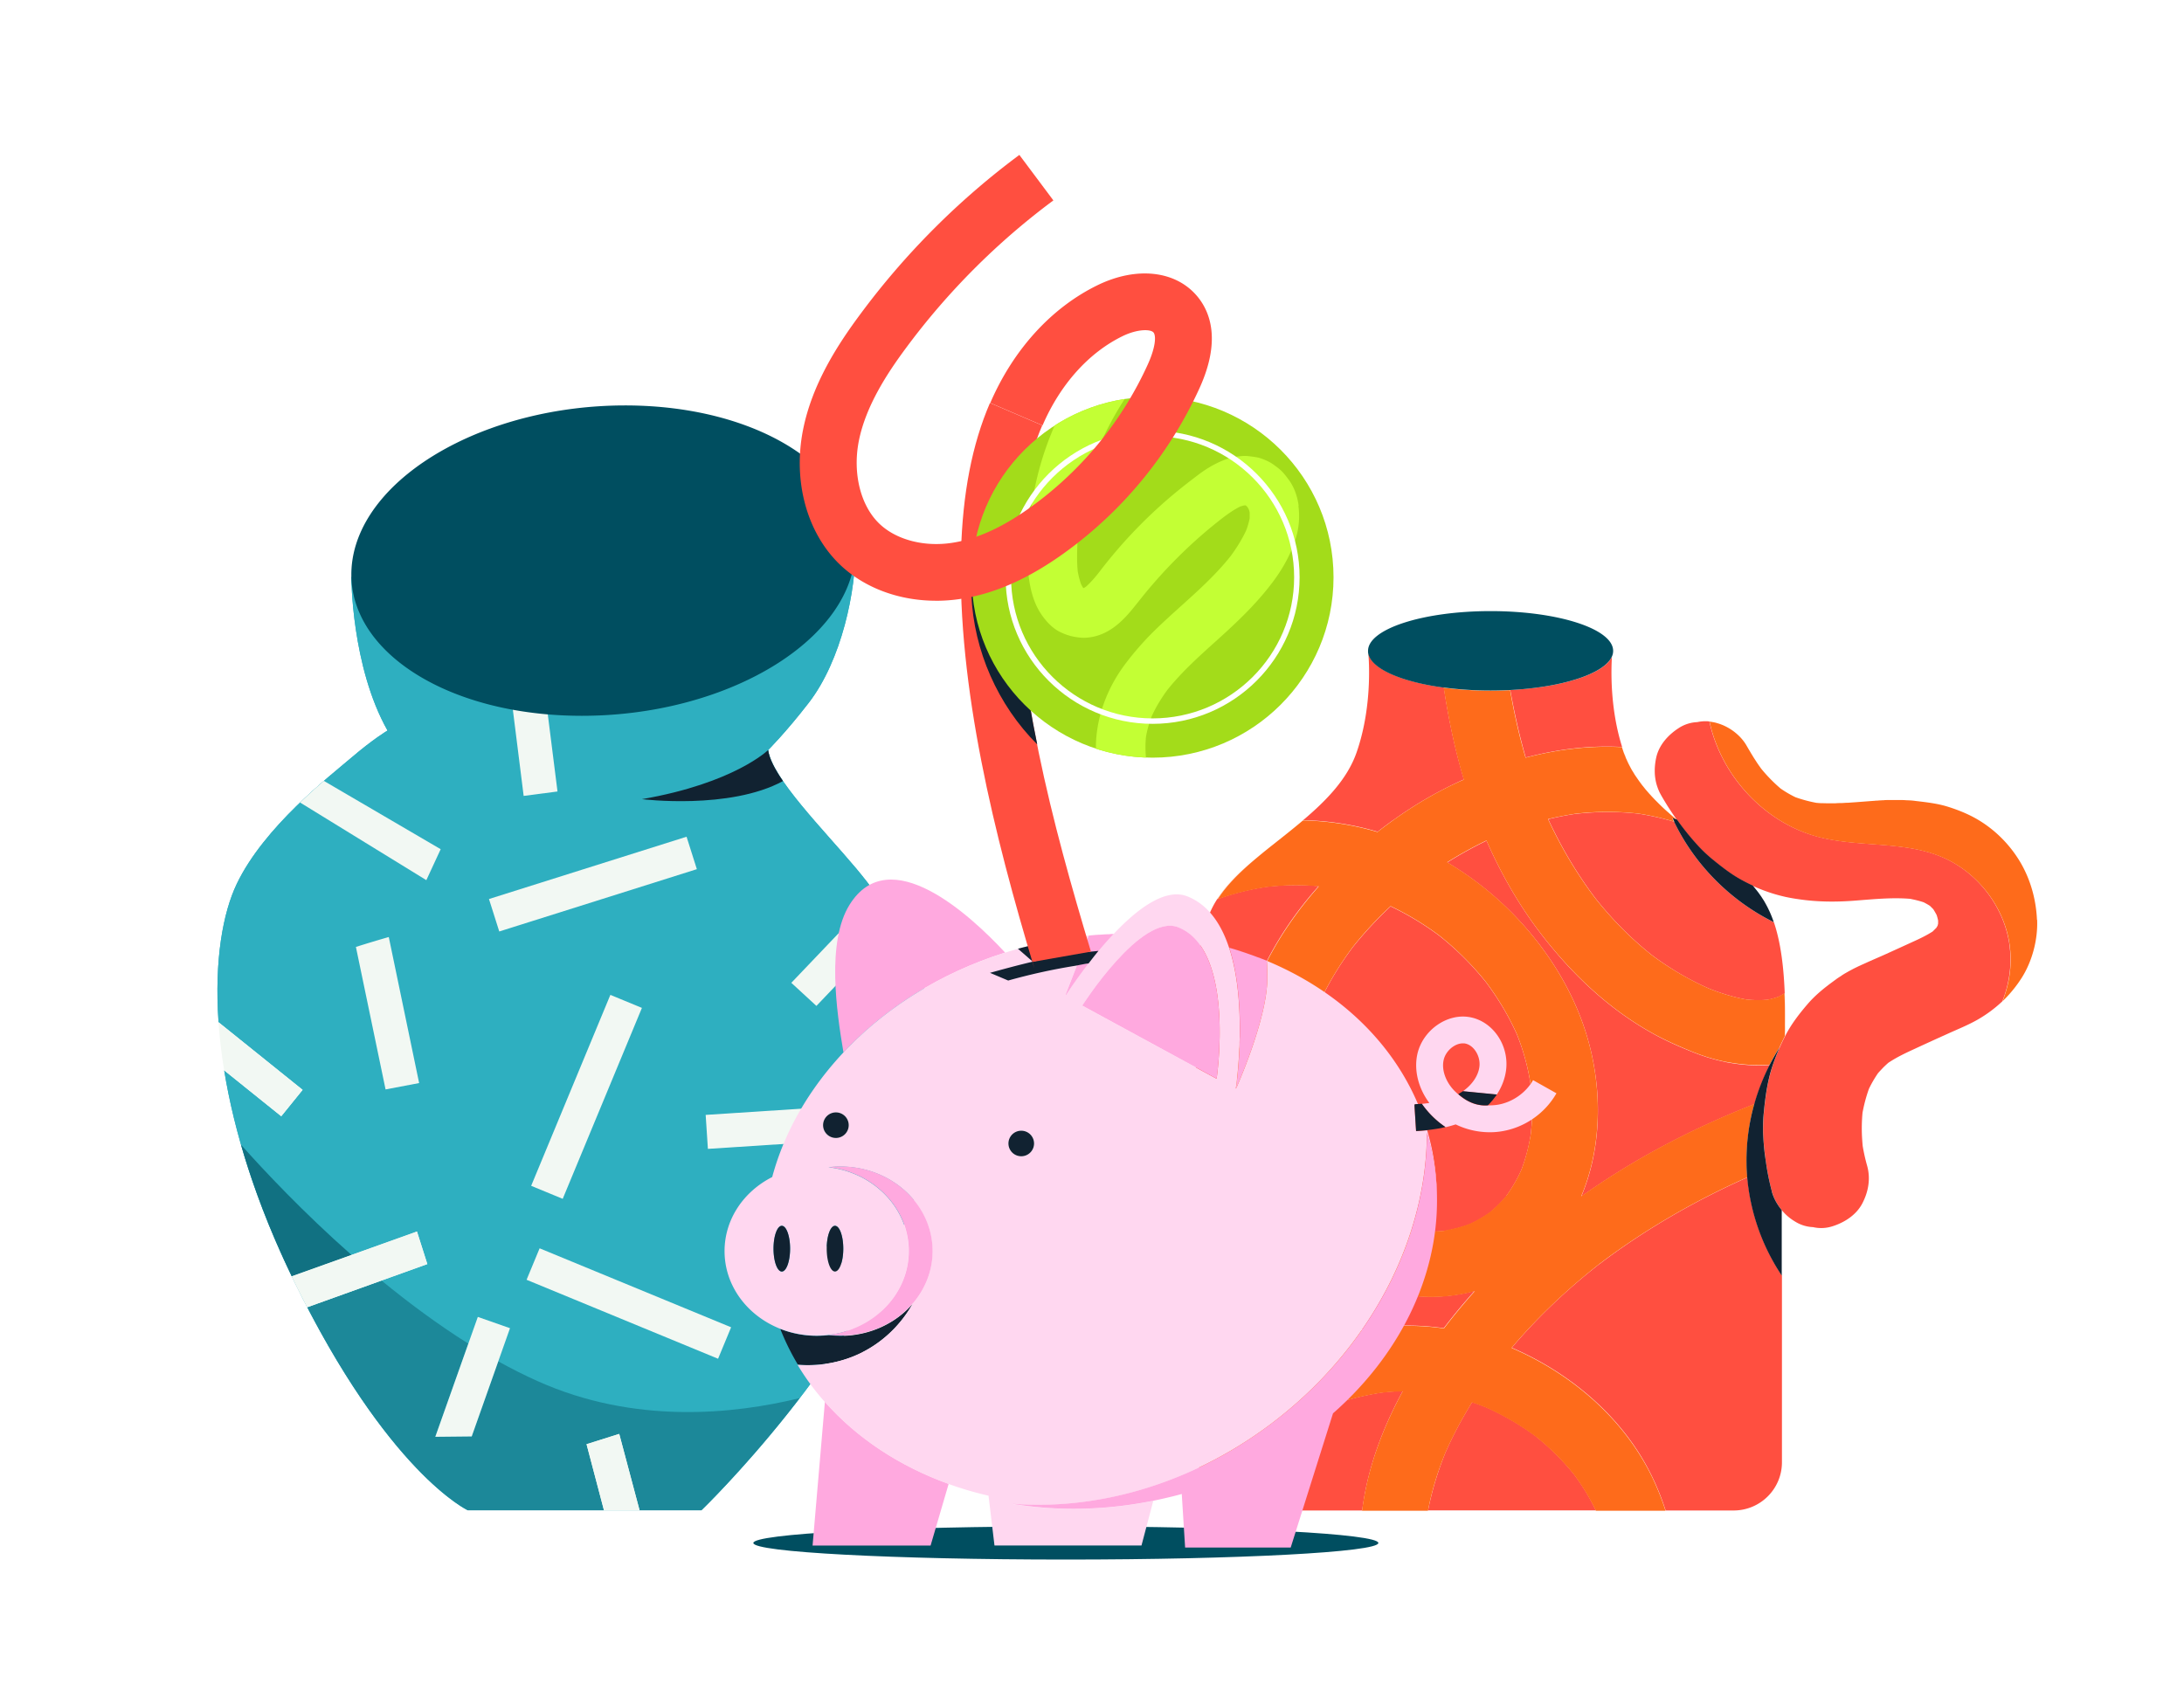 <svg xmlns="http://www.w3.org/2000/svg" width="540" height="420" fill="none"><g clip-path="url(#a)"><path fill="#004E60" d="M263.535 385.667c42.673 0 77.267-1.835 77.267-4.1 0-2.264-34.594-4.099-77.267-4.099-42.674 0-77.268 1.835-77.268 4.099 0 2.265 34.594 4.1 77.268 4.1Z"/><g clip-path="url(#b)"><path fill="#2EAFC0" d="M211.518 214.557c-7.76-9.258-20.667-22.167-21.591-29.077 0 0 4.403-4.377 10.048-11.694 8.083-10.478 11.768-27.725 11.547-39.157-.276-14.167-124.651 8.061-124.651 8.061s0 22.11 8.945 37.965c0 0-3.568 2.113-8.945 6.718-5.378 4.606-21.553 17.038-28.342 31.228-3.38 7.069-5.565 18.777-4.496 34.164l20.816 16.747-5.302 6.551-14.113-11.348c2.434 14.957 7.736 32.542 17.282 52.104 23.152 47.447 42.96 56.662 42.96 56.662h57.743s38.802-37.31 52.661-77.389c13.859-40.078-.858-65.195-14.553-81.535h-.009Z"/><path fill="#2EAFC0" d="M211.518 214.557c-7.76-9.258-20.667-22.167-21.591-29.077 0 0 4.403-4.377 10.048-11.694 8.083-10.478 11.768-27.725 11.547-39.157-.276-14.167-124.651 8.061-124.651 8.061s0 22.11 8.945 37.965c0 0-3.568 2.113-8.945 6.718-5.378 4.606-21.553 17.038-28.342 31.228-3.38 7.069-5.565 18.777-4.496 34.164l20.816 16.747-5.302 6.551-14.113-11.348c2.434 14.957 7.736 32.542 17.282 52.104 23.152 47.447 42.96 56.662 42.96 56.662h57.743s38.802-37.31 52.661-77.389c13.859-40.078-.858-65.195-14.553-81.535h-.009Z"/><path fill="#F2F8F3" d="m201.874 248.739 15.092-15.827a159.084 159.084 0 0 0-6.648-5.236l-14.661 15.368 6.212 5.718.01-.023h-.005ZM150.914 246.028l-19.583 47.218 7.801 3.217 19.584-47.218-7.802-3.217ZM74.85 269.514l-20.822-16.747c.263 3.768.718 7.756 1.402 11.95l14.112 11.348 5.303-6.551h.005ZM103.627 267.81l-7.501-36.09A305.477 305.477 0 0 0 88 234.17l7.333 35.239 8.299-1.576v-.023h-.005ZM169.753 206.917l-48.854 15.406 2.546 8.027 48.854-15.41-2.546-8.028v.005ZM225.607 272.383l-51.128 3.324.549 8.402 51.127-3.324-.548-8.402ZM133.422 308.699l-3.225 7.78 47.348 19.53 3.226-7.78-47.349-19.53ZM129.475 196.823l8.369-1.094-3.174-25.196a74.361 74.361 0 0 1-8.003 3.881l2.808 22.405v.004Z"/><path fill="#004E60" d="M132.949 341.558c-3.282-1.468-6.536-3.119-9.752-4.9l-6.564 18.557-9.002.098 8.168-23.036c-7.539-4.741-14.774-10.113-21.464-15.602l-18.37 6.602c21.727 41.841 39.712 50.205 39.712 50.205h57.743s11.566-11.123 24.323-27.744c-16.47 4.039-40.916 6.522-64.789-4.18h-.005ZM86.899 310.344c-11.923-10.52-21.553-20.774-27.301-27.226 2.879 10.038 6.967 20.923 12.541 32.509l14.76-5.279v-.004Z" opacity=".4"/><path fill="#F2F8F3" d="M103.102 304.57v-.023l-16.203 5.797-14.76 5.279c.193.398.376.795.572 1.197a293.223 293.223 0 0 0 3.25 6.452l18.369-6.602 11.327-4.072-2.555-8.032v.004ZM118.143 325.662l-2.349 6.616-8.163 23.031 9.002-.093 6.564-18.557 2.902-8.206-7.956-2.791ZM145.026 357.141l4.304 16.336h8.801l-5.026-18.884-8.079 2.548Z"/><path fill="#F2F8F3" d="m145.026 357.141 4.304 16.336h8.801l-5.026-18.884-8.079 2.548Z"/><path fill="#004E60" d="M86.899 310.344c-11.923-10.52-21.553-20.774-27.301-27.226 2.879 10.038 6.967 20.923 12.541 32.509l14.76-5.279v-.004Z" opacity=".4"/><path fill="#F2F8F3" d="M103.102 304.57v-.023l-16.203 5.797-14.76 5.279c.193.398.376.795.572 1.197a293.223 293.223 0 0 0 3.25 6.452l18.369-6.602 11.327-4.072-2.555-8.032v.004Z"/><path fill="#004E60" d="M143.882 177.013c8.754 0 17.245-1.113 25.065-3.128a92.649 92.649 0 0 0 7.164-2.151c12.499-4.325 22.776-11.025 28.984-19.039 3.376-4.348 5.532-9.089 6.207-14.059 2.874-21.203-22.514-38.376-56.725-38.376-34.212 0-64.387 17.187-67.458 38.376-.651 4.578 0 8.958 1.805 13.026 6.513 14.784 27.958 25.351 54.916 25.351h.042Z"/><path fill="#F2F8F3" d="m108.962 210.004-28.89-16.898a152.314 152.314 0 0 0-5.88 5.349l31.221 19.202 3.545-7.653h.004Z"/><path fill="#112231" d="M193.598 193.153c-2.006-2.927-3.389-5.578-3.671-7.673 0 0-8.355 8.192-31.206 12.147 0 0 21.693 2.698 34.877-4.474Z"/><path fill="#F2F8F3" d="m198.123 313.546 18.247 21.62a40.771 40.771 0 0 0 8.566-2.937l-20.362-24.116-6.47 5.433h.023-.004Z"/><path fill="#FF4F40" d="M412.385 200.785s.076.076.128.1c-.052-.024-.076-.076-.128-.1ZM413.435 201.704s.101.077.154.129c-.053-.052-.101-.076-.154-.129ZM404.349 191.747c.201.299.398.57.6.87-.202-.3-.399-.571-.6-.87ZM311.968 211.088c.398-.351.825-.674 1.247-1.02-.427.351-.825.674-1.247 1.02ZM313.463 209.869c.324-.248.647-.524.975-.771-.323.247-.647.523-.975.771ZM408.39 196.847c.15.149.3.322.45.472-.15-.15-.3-.323-.45-.472ZM296.467 363.004a3.32 3.32 0 0 0-.051-.524c0 .173.023.351.051.524ZM296.566 363.753c-.023-.201-.075-.374-.098-.57.023.201.051.374.098.57ZM402.225 187.889c.126.299.276.598.398.869-.15-.299-.276-.57-.398-.869ZM406.393 194.561c.173.201.323.425.497.621a10.804 10.804 0 0 1-.497-.621ZM407.392 195.73c.15.173.323.351.473.548-.15-.173-.323-.351-.473-.548ZM402.876 189.23c.127.276.277.524.427.795-.15-.247-.277-.523-.427-.795ZM403.575 190.525c.15.248.301.524.474.772-.15-.248-.324-.524-.474-.772ZM405.146 192.942c.276.374.548.748.825 1.122-.277-.374-.572-.748-.825-1.122ZM310.495 212.309c.45-.374.9-.748 1.346-1.122-.45.374-.9.748-1.346 1.122ZM438.594 228.036a29.26 29.26 0 0 0-1.074-2.712c.399.846.75 1.768 1.074 2.712ZM402.051 187.441c-.173-.449-.351-.87-.525-1.319.15.449.324.898.525 1.319ZM434.05 219.823l-.647-.795c.225.276.45.524.647.795ZM437.421 225.102ZM434.777 220.772c-.174-.225-.352-.449-.525-.673.173.224.351.448.525.673ZM435.522 221.791c-.126-.173-.248-.351-.351-.496.126.173.248.351.351.496ZM409.787 198.318l-.351-.35.351.35ZM372.495 295.674a36.179 36.179 0 0 0 3.643-6.298 43.564 43.564 0 0 0 2.344-8.837c.45-4.082.427-8.192-.023-12.273a55.682 55.682 0 0 0-3.371-12.395c-2.049-4.605-4.67-8.963-7.689-12.993a72.217 72.217 0 0 0-11.557-11.502 71.647 71.647 0 0 0-12.007-7.242 97.12 97.12 0 0 0-9.359 10.108c-3.394 4.531-6.338 9.407-8.636 14.611a60.535 60.535 0 0 0-3.643 13.045 54.96 54.96 0 0 0 0 12.469 50.553 50.553 0 0 0 2.898 10.679 44.732 44.732 0 0 0 4.416 7.617 39.77 39.77 0 0 0 5.491 5.526 40.752 40.752 0 0 0 7.089 4.082 40.705 40.705 0 0 0 7.862 2.118 36.94 36.94 0 0 0 7.216.023 34.624 34.624 0 0 0 6.292-1.669 31.23 31.23 0 0 0 4.918-2.862 32.297 32.297 0 0 0 4.144-4.133l-.023-.074h-.005ZM379.735 355.164a66.136 66.136 0 0 0-12.355-7.196 76.3 76.3 0 0 0-3.394-1.243c-2.471 4.007-4.693 8.14-6.592 12.469-1.871 4.629-3.343 9.407-4.295 14.312h41.484a53.466 53.466 0 0 0-5.415-8.935 61.13 61.13 0 0 0-9.462-9.407h.029ZM395.511 312.546c-7.914 6.172-15.228 13.091-21.717 20.736 14.75 6.349 27.831 17.5 34.798 32.088 1.275 2.637 2.344 5.377 3.244 8.163h16.799c6.592 0 11.955-5.325 11.955-11.922v-46.175c-4.819-7.219-7.787-15.659-8.537-24.271-12.931 5.751-25.262 12.844-36.519 21.381h-.023ZM344.515 202.8a98.25 98.25 0 0 1 16.522-9.632c.3-.15.6-.276.924-.397-2.223-7.444-3.822-15.06-4.966-22.751-10.708-1.445-18.294-4.807-18.697-8.762 0 0 1.374 12.694-2.898 24.869-2.297 6.545-7.44 11.824-13.202 16.701a69.275 69.275 0 0 1 18.421 2.861 109.595 109.595 0 0 1 3.896-2.913v.024ZM373.419 170.636c.999 5.625 2.246 11.203 3.822 16.701 7.764-2.043 15.776-3.062 23.836-2.613-3.02-9.557-2.72-19.118-2.523-22.33-1.922 4.231-12.157 7.564-25.135 8.238v.004Z"/><path fill="#FF4F40" d="M345.138 327.881c3.92-.201 7.886 0 11.834.57a141.788 141.788 0 0 1 7.637-9.234 40.887 40.887 0 0 1-11.533 1.445c-6.738-.126-13.128-1.791-19.247-4.531-5.415-2.412-10.459-6.096-14.402-10.505-4.67-5.228-8.065-11.152-10.46-17.725-2.171-5.999-3.221-12.545-3.32-18.917-.098-6.396.825-12.942 2.644-19.067 3.446-11.474 9.809-21.881 17.746-30.793a65.502 65.502 0 0 0-12.879.173 65.43 65.43 0 0 0-12.157 3.039c2.344-3.609 5.692-6.868 9.433-10.057-3.919 3.311-7.441 6.747-9.785 10.553-7.961 12.97-4.341 39.653-4.341 62.703v61.759c6.292-4.732 12.977-8.912 20.141-12.124 9.087-4.105 18.623-6.822 28.633-7.345l.051.051.005.005ZM346.836 344.014a51.836 51.836 0 0 0-5.242.35c-5.466.847-10.76 2.338-15.875 4.381-7.44 3.259-14.328 7.565-20.793 12.423a182.59 182.59 0 0 0-7.187 5.947 12.175 12.175 0 0 1-1.149-3.287c1.05 5.527 5.889 9.707 11.73 9.707h28.483c.173-1.37.398-2.74.647-4.105 1.645-8.86 5.068-17.501 9.386-25.416ZM438.593 228.066c-10.657-5.279-19.546-14.162-24.661-24.869a69.752 69.752 0 0 0-8.711-1.968c-5.265-.599-10.559-.547-15.8.051-2.223.323-4.417.772-6.616 1.295 3.221 6.943 7.113 13.54 11.731 19.642 4.116 5.176 8.762 9.907 13.953 14.012 4.416 3.287 9.161 6.097 14.201 8.29 2.972 1.169 6.015 2.118 9.161 2.665 1.721.173 3.47.201 5.19.051a17.96 17.96 0 0 0 2.748-.748c.497-.247.998-.547 1.472-.846.098 2.539.126 5.176.126 7.864.075-9.706-.473-18.646-2.794-25.462v.023ZM441.341 256.239c0-.898 0-1.768.024-2.637 0 .869 0 1.744-.024 2.637ZM426.788 262.641c-2.972-.57-5.865-1.491-8.659-2.637-3.146-1.271-6.241-2.637-9.213-4.282-11.009-6.051-20.142-14.71-27.756-24.594-5.518-7.144-9.986-14.985-13.606-23.223a97.248 97.248 0 0 0-9.71 5.377 79.405 79.405 0 0 1 15.951 12.423c8.462 8.537 15.228 19.141 18.646 30.718 3.192 10.805 3.642 22.826.548 33.705a49.524 49.524 0 0 1-2.021 5.775 183.9 183.9 0 0 1 18.871-11.75c7.736-4.208 15.749-7.892 23.963-11.104a53.813 53.813 0 0 1 3.793-9.683c-3.596.276-7.262-.023-10.783-.697l-.024-.023v-.005Z"/><path fill="#FE6B1B" d="M373.794 333.258c6.489-7.639 13.803-14.536 21.717-20.735 11.281-8.538 23.611-15.631 36.519-21.381a40.57 40.57 0 0 1-.174-3.484 50.921 50.921 0 0 1 1.922-14.662c-8.214 3.212-16.226 6.896-23.962 11.104a188.776 188.776 0 0 0-18.871 11.75 48.428 48.428 0 0 0 2.02-5.774c3.095-10.88 2.645-22.924-.548-33.706-3.418-11.549-10.183-22.153-18.646-30.718a78.793 78.793 0 0 0-15.95-12.423 98.986 98.986 0 0 1 9.71-5.377c3.619 8.239 8.087 16.079 13.605 23.224 7.614 9.855 16.748 18.543 27.756 24.593 2.973 1.641 6.067 2.987 9.213 4.282 2.794 1.146 5.692 2.067 8.659 2.637 3.522.674 7.188.973 10.784.697a55.342 55.342 0 0 1 2.419-4.231 59.92 59.92 0 0 1 1.346-2.838v-.024c0-.897.023-1.767.023-2.637v-.075c0-2.688 0-5.325-.126-7.864-.474.3-.976.571-1.473.847-.9.322-1.823.547-2.747.748a27.523 27.523 0 0 1-5.19-.052c-3.146-.547-6.189-1.491-9.161-2.665a73.03 73.03 0 0 1-14.202-8.289c-5.19-4.106-9.836-8.837-13.953-14.013-4.618-6.097-8.537-12.722-11.73-19.642a84.835 84.835 0 0 1 6.615-1.295 68.665 68.665 0 0 1 15.8-.051 65.081 65.081 0 0 1 8.712 1.968c-.127-.276-.277-.547-.399-.823l1.074.351c-.324-.276-.675-.57-.999-.846-.051-.052-.098-.075-.15-.127a34.864 34.864 0 0 1-.924-.822c-.051-.024-.075-.075-.126-.099a47.831 47.831 0 0 1-2.598-2.464l-.351-.35a14.92 14.92 0 0 1-.6-.622c-.15-.15-.3-.323-.45-.472a11.01 11.01 0 0 0-.525-.571c-.151-.173-.324-.35-.474-.547l-.474-.547a11.362 11.362 0 0 1-.497-.622c-.126-.173-.276-.322-.398-.495-.277-.374-.572-.748-.825-1.122-.075-.099-.15-.225-.225-.323-.202-.299-.399-.57-.6-.87-.099-.149-.202-.299-.3-.472-.15-.248-.324-.523-.474-.771-.098-.173-.202-.323-.277-.496-.15-.248-.276-.524-.426-.795-.075-.173-.174-.322-.249-.495-.15-.3-.276-.571-.398-.87-.075-.15-.127-.276-.202-.425-.173-.449-.352-.87-.525-1.319-.15-.472-.324-.921-.45-1.393-8.064-.426-16.077.57-23.836 2.613-1.599-5.475-2.846-11.076-3.821-16.7a102.9 102.9 0 0 1-4.843.126c-4.117 0-8.013-.276-11.581-.748 1.172 7.691 2.748 15.307 4.965 22.751-.3.126-.6.275-.923.397-5.814 2.637-11.332 5.901-16.523 9.632-1.322.944-2.62 1.917-3.896 2.912a69.154 69.154 0 0 0-18.421-2.861c-2.522 2.141-5.166 4.208-7.736 6.246-.323.248-.647.524-.975.772-.075.075-.173.15-.248.201-.427.351-.825.673-1.247 1.019-.052.024-.075.075-.127.098l-1.346 1.123c-3.746 3.16-7.112 6.424-9.433 10.056a66.248 66.248 0 0 1 12.157-3.039 62.151 62.151 0 0 1 12.88-.173c-7.938 8.935-14.305 19.315-17.746 30.793a63.075 63.075 0 0 0-2.644 19.067c.098 6.373 1.125 12.918 3.319 18.917 2.396 6.574 5.767 12.498 10.46 17.725 3.943 4.404 9.011 8.065 14.403 10.506 6.114 2.739 12.504 4.404 19.246 4.53a40.862 40.862 0 0 0 11.534-1.445 152.637 152.637 0 0 0-7.638 9.234 60.988 60.988 0 0 0-11.834-.57c-10.009.524-19.546 3.236-28.632 7.345-7.164 3.236-13.826 7.392-20.142 12.124v15.134c0 .173.024.351.052.524v.173c.023.201.052.374.098.57v.075a12.27 12.27 0 0 0 1.149 3.287 181.83 181.83 0 0 1 7.187-5.947c6.466-4.881 13.353-9.187 20.794-12.423 5.115-2.043 10.432-3.558 15.875-4.381 1.749-.201 3.493-.299 5.242-.35-4.318 7.939-7.736 16.551-9.387 25.415a70.946 70.946 0 0 0-.647 4.106h16.302c.924-4.905 2.396-9.683 4.295-14.312 1.898-4.306 4.116-8.463 6.592-12.47 1.148.374 2.269.795 3.394 1.244a65.665 65.665 0 0 1 12.354 7.196c3.47 2.786 6.662 5.923 9.461 9.407a56.827 56.827 0 0 1 5.416 8.935h17.225a64.51 64.51 0 0 0-3.244-8.164c-6.991-14.587-20.044-25.738-34.798-32.088l.023-.075v-.014Zm-16.625-28.899a38.73 38.73 0 0 1-7.215-.023 40.734 40.734 0 0 1-7.863-2.118 41.047 41.047 0 0 1-7.089-4.082c-2.021-1.641-3.844-3.511-5.49-5.526a44.632 44.632 0 0 1-4.417-7.617c-1.373-3.436-2.32-7.018-2.897-10.679-.474-4.133-.45-8.313 0-12.469.698-4.479 1.946-8.837 3.643-13.045 2.297-5.175 5.241-10.057 8.636-14.611a92.413 92.413 0 0 1 9.358-10.108 71.65 71.65 0 0 1 12.007 7.242 72.964 72.964 0 0 1 11.557 11.502c3.02 4.03 5.64 8.388 7.689 12.993a56.33 56.33 0 0 1 3.371 12.395c.474 4.082.497 8.191.024 12.273-.497 3.011-1.247 5.975-2.344 8.837a36.243 36.243 0 0 1-3.643 6.298 32.435 32.435 0 0 1-4.145 4.133 31.077 31.077 0 0 1-4.918 2.861 32.7 32.7 0 0 1-6.292 1.669l.023.075h.005Z"/><path fill="#FF4F40" d="M465.13 197.917c.173 0 .352 0 .548-.023-.173 0-.351 0-.548.023ZM463.629 197.991c.127 0 .277 0 .399-.023-.127 0-.277 0-.399.023ZM496.927 234.261c-1.149-9.809-7.961-18.744-17.122-22.479-9.41-3.811-20.142-2.263-30.002-4.779-13.456-3.408-24.263-15.111-27.155-28.6a9.397 9.397 0 0 0-2.996.173 9.043 9.043 0 0 0-4.543 1.445c-2.598 1.669-4.891 4.156-5.594 7.27-.023.127-.051.225-.075.351a16.219 16.219 0 0 0-.3 2.665c0 .397 0 .771.024 1.169.075.996.248 1.992.572 2.964.075.201.126.374.201.571.15.374.3.748.497 1.122.099.173.202.374.3.547.3.523.6 1.047.924 1.566.276.449.548.921.848 1.37a.58.58 0 0 0 .099.15 78.007 78.007 0 0 0 1.997 2.964 63.33 63.33 0 0 0 5.017 6.246 34.467 34.467 0 0 0 3.793 3.61c2.021 1.641 4.093 3.287 6.339 4.605a43.603 43.603 0 0 0 3.596 1.866c2.395 1.094 4.941 1.991 7.487 2.59.202.051.427.098.624.149 1.073.225 2.17.426 3.244.571 4.543.673 9.086.72 13.681.374 4.618-.351 9.26-.846 13.878-.472 1.148.224 2.297.495 3.394.869.525.276 1.022.547 1.524.87l.825.823c.3.472.572.944.825 1.417.15.448.277.921.375 1.393v.771c-.051.173-.075.323-.126.496-.099.173-.202.374-.324.547l-.9.898c-1.524.972-3.118 1.744-4.768 2.487a1822.64 1822.64 0 0 1-6.714 3.062c-1.697.772-3.446 1.492-5.167 2.291-.3.127-.6.276-.9.398-.201.098-.398.201-.6.276-.323.149-.647.322-.975.472l-.45.224c-.375.201-.75.398-1.125.599-.127.075-.225.126-.352.201-.427.248-.849.472-1.247.748a.923.923 0 0 0-.249.173c-.426.276-.872.547-1.275.846-.248.201-.525.374-.774.571-2.297 1.669-4.519 3.483-6.366 5.652-2.073 2.413-4.042 4.98-5.491 7.818 0 .051-.051.098-.075.149a48.412 48.412 0 0 0-1.345 2.838s.023-.051.051-.075c-.9 1.992-1.673 4.059-2.245 6.125-.699 2.441-1.098 4.952-1.398 7.467-.098.772-.173 1.566-.248 2.338a44.499 44.499 0 0 0-.202 4.105v1.019c.024 1.019.099 2.043.202 3.086.075.921.202 1.819.3 2.74.127 1.071.277 2.118.474 3.184a59.324 59.324 0 0 0 1.223 5.601c.45 1.641 1.322 3.212 2.448 4.554a12.096 12.096 0 0 0 3.146 2.712 9.043 9.043 0 0 0 4.543 1.445c1.622.374 3.244.299 4.866-.225 2.945-.944 5.791-2.763 7.291-5.578 1.524-2.889 2.124-6.148 1.224-9.36a46.185 46.185 0 0 1-1.098-4.881 64.34 64.34 0 0 1-.173-2.315 42.13 42.13 0 0 1 .127-5.923c.375-2.016.9-4.007 1.598-5.948a29.702 29.702 0 0 1 2.246-3.857c.399-.449.825-.898 1.247-1.342.399-.397.825-.795 1.247-1.169l.024-.023c.173-.126.323-.225.497-.323 1.749-1.122 3.596-2.015 5.49-2.889a773.416 773.416 0 0 1 8.439-3.857c2.546-1.169 5.218-2.217 7.661-3.61a32.19 32.19 0 0 0 6.114-4.53c1.674-4.208 2.372-8.814 1.847-13.293v-.075h.005ZM471.543 197.894c.174 0 .352 0 .526.023-.174 0-.352 0-.526-.023Z"/><path fill="#FF4F40" d="M434.35 188.534c.075.126.174.248.249.374-.075-.126-.174-.248-.249-.374ZM423.67 178.58c.277.052.572.126.849.225-.277-.099-.572-.15-.849-.225ZM433.229 186.796c.15.224.3.472.427.697-.15-.225-.3-.473-.427-.697ZM431.805 184.401c.3.524.623 1.048.923 1.567-.323-.524-.623-1.048-.923-1.567ZM422.643 178.403Z"/><path fill="#112231" d="M438.119 294.7a60.933 60.933 0 0 1-1.223-5.601c-.174-1.048-.324-2.118-.474-3.184a50.071 50.071 0 0 1-.3-2.74 65.88 65.88 0 0 1-.201-3.086v-1.019c0-1.37.051-2.74.201-4.105.075-.772.15-1.567.249-2.338.3-2.516.722-5.054 1.397-7.467.6-2.09 1.374-4.133 2.246-6.125 0 0-.024.052-.052.075a53.896 53.896 0 0 0-2.419 4.231c-1.571 3.086-2.87 6.35-3.793 9.683a51.067 51.067 0 0 0-1.922 14.663c0 1.168.075 2.314.173 3.483a51.917 51.917 0 0 0 8.538 24.27v-16.182c-1.126-1.369-1.998-2.936-2.448-4.582l.024.024h.004ZM413.909 203.174c5.143 10.73 14.004 19.59 24.661 24.869a28.766 28.766 0 0 0-1.074-2.712c-.023-.075-.075-.15-.126-.248-.15-.351-.324-.697-.497-1.019-.225-.426-.45-.823-.675-1.221-.225-.374-.474-.72-.699-1.094-.126-.173-.248-.35-.352-.495-.126-.173-.248-.351-.375-.524-.173-.224-.351-.449-.525-.673-.075-.098-.15-.173-.225-.276l-.647-.795a41.424 41.424 0 0 1-3.596-1.865c-2.246-1.319-4.318-2.965-6.339-4.606a34.637 34.637 0 0 1-3.793-3.609 64.799 64.799 0 0 1-5.016-6.247l-1.074-.35c.127.275.277.547.399.822l-.052.052.005-.009Z"/><path fill="#004E60" d="M356.972 170.015a88.91 88.91 0 0 0 11.58.748c1.646 0 3.268-.052 4.843-.126 12.978-.674 23.213-4.031 25.135-8.239.225-.472.324-.944.324-1.444 0-5.429-13.578-9.833-30.302-9.833s-30.301 4.404-30.301 9.833v.322c.375 3.96 7.989 7.317 18.697 8.762l.024-.023Z"/><path fill="#FE6B1B" d="M503.646 227.444c-.225-5.026-1.599-9.982-4.168-14.312-2.546-4.254-6.114-7.864-10.385-10.403-2.298-1.37-4.867-2.412-7.413-3.212-2.597-.823-5.316-1.122-8.036-1.445a16.491 16.491 0 0 0-1.57-.149c-.174 0-.352 0-.525-.024-.352 0-.722-.051-1.074-.051h-3.77c-.351 0-.675 0-1.022.051-.173 0-.351 0-.548.024-.375 0-.75.051-1.125.075-.127 0-.277 0-.399.023-1.772.126-3.521.276-5.293.397-.474.024-.947.075-1.421.099h-.276c-.427.023-.849.051-1.248.074h-.351c-.399 0-.797.024-1.201.052h-1.922c-.398 0-.797 0-1.172-.023h-.323c-.427 0-.849-.052-1.248-.075a34.051 34.051 0 0 1-5.218-1.394 27.033 27.033 0 0 1-3.694-2.164 38.61 38.61 0 0 1-4.792-4.905c-.276-.397-.548-.771-.825-1.169-.075-.126-.174-.248-.249-.374-.225-.351-.45-.697-.675-1.047-.15-.225-.3-.472-.426-.697-.174-.276-.352-.547-.497-.823-.324-.523-.624-1.047-.924-1.566-1.496-2.637-4.37-4.778-7.29-5.578-.277-.098-.572-.149-.849-.224-.052 0-.099 0-.174-.024a10.773 10.773 0 0 0-.848-.126c2.897 13.466 13.704 25.168 27.155 28.6 9.837 2.487 20.592.945 30.002 4.778 9.161 3.736 16.001 12.671 17.122 22.48.525 4.507-.173 9.085-1.847 13.293a31.204 31.204 0 0 0 2.471-2.665c.023-.052.051-.075.098-.127a24.65 24.65 0 0 0 1.022-1.318c.375-.496.699-.996 1.05-1.52 2.673-4.133 4.117-9.556 3.92-14.489l-.052-.051.01.009Z"/><path fill="#FFA9DF" d="M248.537 235.585c-8.687-9.361-28.581-27.679-38.464-11.876-5.767 9.21-3.221 26.51-1.524 36.543 10.207-10.879 23.912-19.613 39.988-24.691v.024ZM203.959 346.651l-3.047 35.548h29.181l4.468-15.261c-12.106-4.357-22.664-11.3-30.602-20.31v.023Z"/><path fill="#FFD7F0" d="M307.622 235.532c.3.098.623.201.923.323-.3-.098-.623-.225-.923-.323ZM309.272 236.103c.3.098.6.224.9.322-.3-.098-.6-.224-.9-.322ZM271.778 231.152ZM305.976 234.984c.323.099.647.201.975.323a16.34 16.34 0 0 1-.975-.323ZM310.894 236.702c.3.098.572.225.872.323-.3-.126-.572-.225-.872-.323Z"/><path fill="#112231" d="M213.243 334.405c5.242-2.665 9.611-6.943 12.48-12.049-4.168 4.854-10.633 7.991-17.872 7.991-.999 0-1.974-.075-2.944-.173-.975.126-1.946.173-2.945.173-3.221 0-6.263-.622-9.034-1.716a59.55 59.55 0 0 0 4.369 8.86c5.491.449 11.084-.598 16.002-3.086H213.243Z"/><path fill="#FFD7F0" d="m369.026 272.1-.45.523.45-.523ZM353.775 279.365c-.174 0-.324.052-.474.052.15 0 .324-.052.474-.052ZM357.469 278.721a3.257 3.257 0 0 1-.497.098c.173-.024.323-.075.497-.098ZM370.076 270.655c-.3.472-.647.921-.999 1.342.352-.449.699-.898.999-1.342Z"/><path fill="#FFD7F0" d="M379.064 267.098c-1.795 3.161-5.143 5.503-8.762 6.097-.797.126-1.623.173-2.448.149h.15c-2.17.201-4.791-.374-7.487-2.763-.15-.126-.3-.248-.45-.397-2.448-2.216-3.718-5.452-3.118-8.065.497-2.24 2.719-4.105 4.745-4.105.201 0 .398-.001.6.051 2.147.425 3.821 3.161 3.493 5.727-.277 2.24-1.824 4.48-4.093 6.074l8.387.823c1.224-1.866 2.021-3.909 2.298-6.05.773-6.074-3.17-11.951-8.787-13.068-5.668-1.146-11.833 3.137-13.155 9.136-.872 4.006.276 8.462 2.972 12.048-.623.099-1.247.15-1.847.225a23.15 23.15 0 0 0 5.865 5.774 32.07 32.07 0 0 0 2.494-.697 19.375 19.375 0 0 0 8.44 1.941c.998 0 1.997-.075 2.995-.248 5.641-.921 10.657-4.433 13.48-9.384l-5.79-3.259h.023l-.005-.009ZM355.177 279.168c-.174.023-.352.051-.497.075.173-.024.351-.052.497-.075Z"/><path fill="#FFD7F0" d="M368.43 272.744c-.173.201-.375.398-.548.571.201-.201.375-.374.548-.571ZM356.325 278.969c-.174.023-.375.075-.549.098.174-.023.375-.075.549-.098ZM350.132 279.714l-.399-6.349.075-.276c.249 0 .526-.023.797-.051-6.788-16.032-20.366-28.352-37.367-35.422a86.08 86.08 0 0 1 .099 4.433c0 9.958-7.713 27.155-7.713 27.155l-.075-.15h.024s3.047-20.338-1.674-34.673c.497.149 1.022.299 1.524.449-.497-.15-1.022-.3-1.524-.449-1.922-5.826-5.115-10.656-10.333-12.722-5.444-2.142-12.382 3.109-18.22 9.309-.375 0-.773.023-1.148.051.375 0 .75-.023 1.125-.051a95.895 95.895 0 0 0-4.52 5.176c-.572.72-1.125 1.416-1.645 2.089-2.921 3.783-4.994 6.92-5.519 7.743l-.248.15 5.715-14.737c.797-.075 1.571-.15 2.372-.202a100.498 100.498 0 0 0-22.964 4.405c-16.1 5.054-29.804 13.816-39.987 24.691-8.51 9.085-14.605 19.642-17.596 30.793-7.038 3.558-11.782 10.431-11.782 18.318 0 8.589 5.64 15.981 13.727 19.193a24.649 24.649 0 0 0 9.035 1.716c.999 0 1.974-.075 2.944-.173 11.182-1.318 19.819-10.108 19.819-20.736 0-10.627-8.637-19.417-19.819-20.735a22.665 22.665 0 0 1 2.945-.173c12.579 0 22.762 9.36 22.762 20.932 0 4.876-1.824 9.384-4.89 12.942-2.846 5.129-7.239 9.407-12.48 12.048-4.891 2.488-10.507 3.535-16.002 3.086a60.32 60.32 0 0 0 6.714 9.159c7.914 8.987 18.496 15.93 30.601 20.311a85.84 85.84 0 0 0 9.912 2.913l1.472 12.32h36.345l2.921-11.053c-12.031 2.44-23.912 2.59-35.047.748 20.892 1.669 43.809-4.68 63.604-19.366 25.186-18.721 39.064-46.348 39.088-72.386.173.57.323 1.145.473 1.716a58.377 58.377 0 0 1 1.974 15.008 58.582 58.582 0 0 0-1.974-15.906c-.126-.472-.276-.972-.398-1.445-.976.099-1.899.173-2.771.225l.023-.052.005.028Zm-58.807-50.383c14.229 5.602 9.484 37.437 9.484 37.437l-33.222-18.071s14.576-22.952 23.738-19.366Zm-35.619 53.446a3.167 3.167 0 0 1-3.169 3.161 3.167 3.167 0 0 1-3.169-3.161 3.167 3.167 0 0 1 3.169-3.161 3.167 3.167 0 0 1 3.169 3.161Zm-64.447 26.014c0-3.137.924-5.652 2.049-5.652s2.049 2.538 2.049 5.652c0 3.114-.924 5.653-2.049 5.653s-2.049-2.539-2.049-5.653Zm15.2-5.652c1.125 0 2.049 2.538 2.049 5.652 0 3.114-.924 5.653-2.049 5.653s-2.049-2.539-2.049-5.653c0-3.114.924-5.652 2.049-5.652Zm.225-21.732a3.167 3.167 0 0 1-3.169-3.161c0-1.744 1.42-3.16 3.169-3.16a3.166 3.166 0 0 1 3.169 3.16 3.167 3.167 0 0 1-3.169 3.161Z"/><path fill="#112231" d="M351.58 272.944c-.3.024-.6.052-.9.075h-.075c-.277 0-.549.052-.797.052l-.075.275.398 6.35a66.853 66.853 0 0 0 2.771-.225c.127 0 .249-.023.375-.051.15 0 .324-.052.474-.052.3-.051.572-.074.872-.126.173-.023.351-.051.497-.075.201-.023.398-.074.6-.098.173-.023.375-.075.548-.098.225-.051.427-.098.647-.15.174-.023.324-.074.497-.098a22.276 22.276 0 0 1-5.865-5.774h.024l.009-.005ZM361.689 269.859a4.455 4.455 0 0 1-.549.35c-.201.126-.375.225-.572.351 2.696 2.389 5.294 2.964 7.488 2.763h-.15c.201-.201.375-.374.548-.57.052-.052.075-.099.127-.15.15-.173.3-.351.45-.524 0-.023.052-.051.075-.074.352-.449.699-.898.999-1.342l-8.388-.823-.023.023-.005-.004Z"/><path fill="#FFA9DF" d="M352.827 280.113c0 26.038-13.878 53.67-39.087 72.386-19.772 14.686-42.708 21.035-63.604 19.366 11.13 1.842 23.016 1.693 35.046-.748 1.622-.323 3.221-.697 4.843-1.094.722-.173 1.449-.374 2.171-.57l.825 13.241h26.11l10.46-33.182c16.152-14.191 25.759-33.182 25.712-52.698 0-5.003-.647-10.034-1.974-15.008-.15-.571-.324-1.146-.474-1.716l-.023.023h-.005ZM263.419 246.112l.248-.15c.525-.823 2.598-3.96 5.518-7.742-.947.126-1.922.276-2.869.425l-2.897 7.444v.023ZM267.085 236.7c1.247-.201 2.499-.374 3.746-.547 1.374-1.692 2.898-3.483 4.52-5.175-.375 0-.75 0-1.126.051h-.248c-.722.023-1.449.075-2.171.126h-.248c-.797.052-1.571.126-2.373.201l-2.072 5.326-.023.023-.005-.005ZM225.7 322.331c3.047-3.558 4.89-8.065 4.89-12.942 0-11.548-10.184-20.932-22.763-20.932-.998 0-1.974.075-2.944.173 11.182 1.319 19.818 10.108 19.818 20.736 0 10.627-8.636 19.417-19.818 20.736.975.126 1.946.173 2.944.173 7.263 0 13.705-3.11 17.873-7.991v.052-.005ZM305.577 269.059h-.023l.075.127s7.712-17.202 7.712-27.156c0-1.491-.051-2.987-.098-4.432a22.265 22.265 0 0 0-1.449-.57c-.3-.127-.572-.225-.872-.323-.248-.098-.473-.173-.722-.276-.3-.098-.6-.224-.9-.323-.249-.074-.474-.173-.722-.247-.3-.099-.624-.225-.924-.323l-.675-.224a17.359 17.359 0 0 1-.975-.323c-.174-.051-.352-.098-.549-.173-.497-.15-1.022-.299-1.523-.449 4.716 14.34 1.673 34.702 1.673 34.702h-.023l-.005-.01Z"/><path fill="#112231" d="M193.303 314.439c1.13 0 2.049-2.529 2.049-5.653 0-3.123-.914-5.652-2.049-5.652-1.135 0-2.049 2.529-2.049 5.652 0 3.124.914 5.653 2.049 5.653ZM206.454 314.439c1.13 0 2.048-2.529 2.048-5.653 0-3.123-.914-5.652-2.048-5.652-1.135 0-2.049 2.529-2.049 5.652 0 3.124.914 5.653 2.049 5.653ZM206.679 281.409a3.167 3.167 0 0 0 3.169-3.16 3.167 3.167 0 0 0-3.169-3.161 3.167 3.167 0 0 0-3.169 3.161c0 1.743 1.42 3.16 3.169 3.16ZM252.509 285.937a3.167 3.167 0 0 0 3.169-3.16 3.168 3.168 0 0 0-3.169-3.161 3.168 3.168 0 0 0-3.17 3.161 3.167 3.167 0 0 0 3.17 3.16ZM244.768 240.571l4.51 1.907a149.31 149.31 0 0 1 16.283-3.6c1.262-.201 2.302-.472 3.601-.636.699-.893 1.664-2.146 2.429-3.104-1.66.233-3.939.304-5.598.565-7.61 1.193-14.408 2.979-21.192 4.868h-.033Z"/><path fill="#FFA9DF" d="m267.586 248.675 33.223 18.071s4.745-31.836-9.485-37.437c-9.161-3.586-23.738 19.366-23.738 19.366Z"/><path fill="#112231" d="m251.683 234.61 3.643 3.184.202-4.18-3.845.996Z"/><path fill="#FF4F40" d="M255.697 239.309c-9.837-32.682-18.965-69.37-18.088-102.702.398-14.611 2.747-26.711 7.164-36.964l12.93 5.549c-3.718 8.589-5.691 18.992-6.038 31.789-.849 31.242 8.561 66.813 18.074 98.349l-14.427 2.539.394 1.44h-.009Z"/><path fill="#112231" d="M256.451 184.054c-1.448-7.018-2.644-14.013-3.469-21.007l-7.938-18.917-4.866 3.039c.6 13.741 6.54 27.183 16.273 36.913v-.028Z"/><path fill="#A3DC1A" d="M284.985 187.365c24.704 0 44.733-19.969 44.733-44.609s-20.025-44.609-44.733-44.609-44.732 19.969-44.732 44.609 20.024 44.609 44.732 44.609Z"/><path fill="#C3FF34" d="M321.101 125.111c-.3-2.314-1.074-4.629-2.494-6.522-.497-.674-.999-1.342-1.571-1.941-.624-.645-1.346-1.169-2.072-1.692-.999-.748-2.223-1.272-3.418-1.669-.624-.201-1.276-.276-1.946-.374-.75-.099-1.496-.201-2.269-.15-1.449.098-2.898.323-4.243.823-2.373.898-4.468 2.09-6.489 3.586-1.946 1.468-3.896 2.964-5.767 4.507a119.15 119.15 0 0 0-18.946 19.665c-1.022 1.319-2.096 2.591-3.343 3.708-.201.15-.426.276-.647.397 0-.023-.051-.051-.075-.074a6.797 6.797 0 0 1-.525-.921c-.375-1.02-.623-2.09-.825-3.161-.202-2.09-.174-4.208-.099-6.275a74.21 74.21 0 0 1 .526-6.672 77.02 77.02 0 0 1 5.016-18.243 78.863 78.863 0 0 1 6.166-11.427 44.81 44.81 0 0 0-17.324 6.545 99.584 99.584 0 0 0-1.899 4.779c-2.448 6.747-3.868 13.816-4.492 20.96-.276 3.287-.398 6.644-.173 9.931.276 3.661 1.05 7.541 3.047 10.679 1.224 1.893 2.921 3.81 4.994 4.778 1.645.771 2.92 1.122 4.744 1.318 1.322.15 2.72-.023 4.018-.374 4.965-1.369 8.111-5.451 11.107-9.332-.323.426-.647.823-.947 1.244a119.901 119.901 0 0 1 16.25-17.126c1.571-1.37 3.221-2.689 4.867-3.984 1.397-1.047 2.822-2.067 4.393-2.838.324-.098.647-.201.999-.276h.323c.024 0 .075.023.099.052l.323.322c.127.201.249.398.352.599.098.275.173.547.225.846v1.37a18.195 18.195 0 0 1-.872 3.011c-1.05 2.239-2.373 4.357-3.845 6.349-3.671 4.629-8.087 8.589-12.48 12.544-2.27 2.044-4.544 4.106-6.714 6.247a73.893 73.893 0 0 0-6.766 7.766c-4.168 5.503-6.84 12.049-7.29 18.968-.052.697-.052 1.394-.052 2.09a45.064 45.064 0 0 0 12.382 2.193 25.408 25.408 0 0 1 0-5.129c.3-1.744.797-3.46 1.421-5.101 1.05-2.291 2.372-4.456 3.868-6.499 3.718-4.657 8.214-8.635 12.631-12.619 4.965-4.479 9.733-9.038 13.704-14.438 2.297-3.109 4.22-6.597 5.368-10.281a18.813 18.813 0 0 0 .699-8.164h.075l-.014.005Z"/><path fill="#fff" d="M284.986 179.001c-20.044 0-36.345-16.257-36.345-36.245 0-19.988 16.301-36.244 36.345-36.244 20.043 0 36.344 16.256 36.344 36.244s-16.301 36.245-36.344 36.245Zm0-71.143c-19.293 0-34.995 15.658-34.995 34.898 0 19.24 15.702 34.898 34.995 34.898s34.994-15.658 34.994-34.898c0-19.24-15.701-34.898-34.994-34.898Z"/><path fill="#FF4F40" d="M231.443 148.559c-9.11 0-17.647-3.138-23.662-8.837-8.238-7.817-11.759-20.61-9.237-33.378 2.269-11.525 8.763-21.358 14.155-28.628A189.516 189.516 0 0 1 252.04 38.31l8.411 11.249a175.404 175.404 0 0 0-36.42 36.469c-4.52 6.097-9.935 14.237-11.684 23.026-1.571 7.991.427 16.056 5.143 20.512 4.117 3.909 10.957 5.727 17.849 4.68 6.241-.921 12.729-3.909 19.893-9.113 12.354-8.986 22.242-21.081 28.558-34.996 1.945-4.282 2.095-7.092 1.42-7.915-.698-.847-3.943-.898-7.637.898-8.364 4.081-15.402 11.899-19.795 22.077l-12.931-5.55c5.716-13.24 15.154-23.573 26.532-29.123 9.659-4.704 19.322-3.61 24.638 2.74 3.221 3.857 5.917 10.903.6 22.652-7.314 16.107-18.744 30.143-33.072 40.551-9.035 6.574-17.572 10.379-26.11 11.651a40.33 40.33 0 0 1-5.964.449h-.023l-.005-.009Z"/><g filter="url(#c)"><path fill="#fff" d="M351.955 66.242c-11.205 6.868-14.529 12.446-18.622 31.241-4.093-18.795-7.441-24.368-18.623-31.241 11.206-6.869 14.53-12.447 18.623-31.242 4.093 18.795 7.44 24.369 18.622 31.242Z"/></g><g filter="url(#d)"><path fill="#fff" d="M366.907 108.306c-6.264 4.007-8.139 7.242-10.432 18.169-2.297-10.927-4.168-14.162-10.432-18.169 6.264-4.007 8.14-7.243 10.432-18.17 2.298 10.927 4.168 14.163 10.432 18.17Z"/></g></g></g><defs><clipPath id="a"><path fill="#fff" d="M7 35h526v350.667H7z"/></clipPath><clipPath id="b"><path fill="#fff" d="M53.756 35h449.956v347.693H53.756z"/></clipPath><filter id="c" width="37.245" height="63.483" x="314.71" y="35" color-interpolation-filters="sRGB" filterUnits="userSpaceOnUse"><feFlood flood-opacity="0" result="BackgroundImageFix"/><feColorMatrix in="SourceAlpha" result="hardAlpha" values="0 0 0 0 0 0 0 0 0 0 0 0 0 0 0 0 0 0 127 0"/><feOffset dy="1"/><feComposite in2="hardAlpha" operator="out"/><feColorMatrix values="0 0 0 0 0 0 0 0 0 0 0 0 0 0 0 0 0 0 0.2 0"/><feBlend in2="BackgroundImageFix" result="effect1_dropShadow_404_35913"/><feBlend in="SourceGraphic" in2="effect1_dropShadow_404_35913" result="shape"/></filter><filter id="d" width="20.863" height="37.338" x="346.043" y="90.137" color-interpolation-filters="sRGB" filterUnits="userSpaceOnUse"><feFlood flood-opacity="0" result="BackgroundImageFix"/><feColorMatrix in="SourceAlpha" result="hardAlpha" values="0 0 0 0 0 0 0 0 0 0 0 0 0 0 0 0 0 0 127 0"/><feOffset dy="1"/><feComposite in2="hardAlpha" operator="out"/><feColorMatrix values="0 0 0 0 0 0 0 0 0 0 0 0 0 0 0 0 0 0 0.2 0"/><feBlend in2="BackgroundImageFix" result="effect1_dropShadow_404_35913"/><feBlend in="SourceGraphic" in2="effect1_dropShadow_404_35913" result="shape"/></filter></defs></svg>